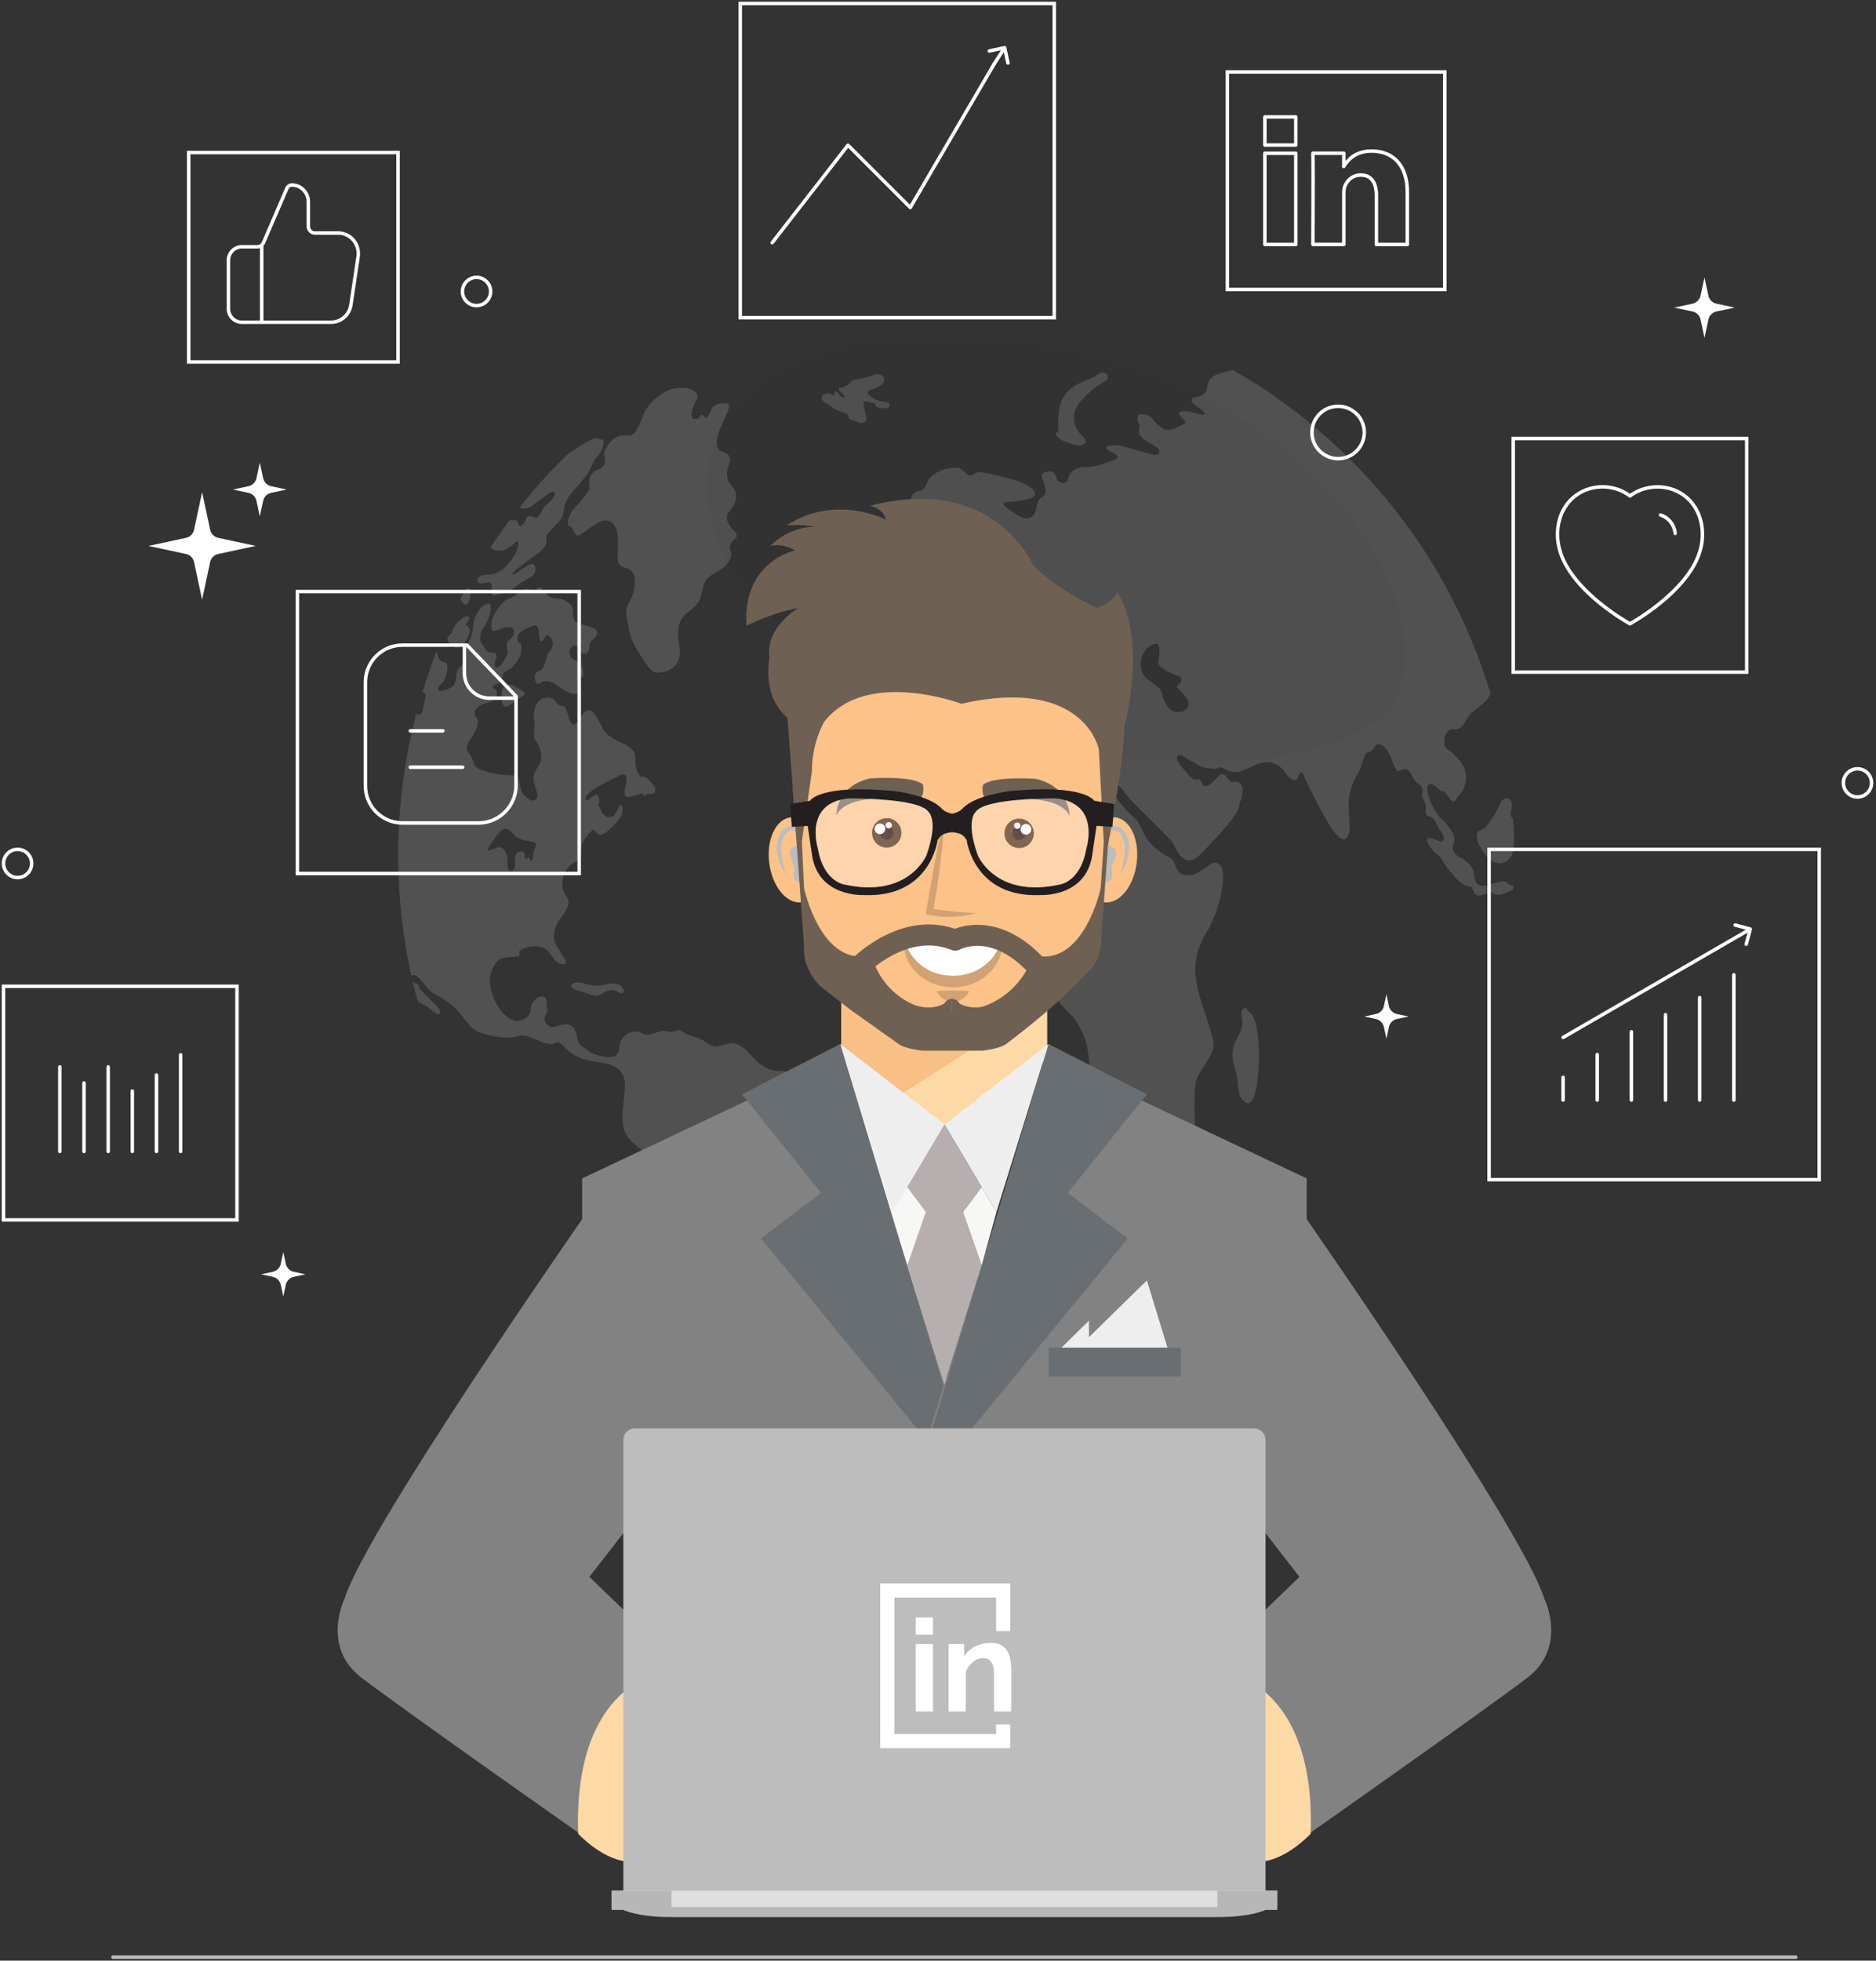 <svg width="538" height="562" viewBox="0 0 538 562" fill="none" xmlns="http://www.w3.org/2000/svg">
<rect x="0" y="0" width="538" height="562" fill="#333333" stroke="none"/>
<g opacity="0.3">
<g opacity="0.5">
<path d="M141.407 157.539C142.192 157.92 143.588 157.978 144.431 157.689C144.95 157.516 145.481 157.25 146.024 156.938C146.647 156.569 147.952 155.136 148.425 155.217C148.921 155.298 148.506 157.019 148.09 158.024C147.409 159.641 146.07 161.397 145.135 162.298C143.231 164.123 141.984 164.608 140.46 164.689C139.941 164.712 137.805 164.689 137.182 165.659C136.628 166.548 136.894 166.953 137.344 167.126C137.932 167.357 139.041 167.091 139.629 166.976C139.987 166.906 140.333 166.872 140.622 166.999C141.534 167.403 140.46 169.956 141.222 170.533C141.684 170.88 142.526 170.487 143.173 170.314C144.142 170.048 145.077 169.91 146.093 169.39C146.67 169.089 147.224 168.651 147.767 168.177C148.69 167.38 150.572 166.34 151.992 165.532C153.03 164.931 153.85 164.042 153.457 162.413C153.192 161.293 152.211 161.559 151.103 162.205C149.625 163.072 147.986 164.342 147.548 164.562C147.19 164.735 146.878 164.816 146.959 164.435C147.132 163.718 148.898 162.633 149.21 162.39C149.902 161.859 150.572 161.316 151.241 160.785C152.349 159.918 153.665 159.075 154.219 158.682C154.554 158.44 154.889 158.174 155.212 157.862C155.524 157.55 156.251 156.788 156.493 156.245C157.07 154.952 156.285 154.582 156.828 153.415C157.313 152.399 158.178 151.775 158.733 151.163C159.379 150.447 160.164 149.8 160.776 148.945C161.941 147.34 161.491 145.896 162.195 144.129C162.622 143.055 163.211 142.177 163.823 141.426C164.781 140.259 166.143 138.839 166.859 137.915C167.286 137.36 167.713 136.794 168.128 136.263C168.602 135.662 169.052 134.935 169.467 134.068C169.71 133.549 169.894 132.948 170.114 132.451C170.391 131.828 170.656 131.573 170.968 131.238C171.672 130.488 172.757 129.148 173.069 127.311C173.392 125.382 172.18 126.168 171.799 125.879C171.141 125.394 170.333 125.683 169.456 126.075C167.54 126.93 165.37 128.57 163.153 129.841C160.429 132.474 157.786 135.212 155.212 138.065C153.007 140.514 150.918 143.032 148.898 145.584C149.487 145.85 150.399 145.734 150.699 145.746C152.176 145.769 154.092 143.667 155.754 142.593C156.505 142.107 158.698 140.352 159.056 141.068C159.598 142.188 157.186 144.325 156.666 144.764C156.124 145.226 155.789 145.607 155.593 146.069C155.131 147.155 154.3 148.668 153.423 148.368C152.869 148.183 152.349 147.848 151.795 147.917C151.276 147.987 151.045 148.264 150.883 148.749C150.572 149.731 149.36 151.51 148.852 150.597C148.552 150.066 148.379 149.234 147.859 149.107C147.444 149.003 146.913 149.165 146.532 149.015C146.451 148.98 146.393 148.934 146.324 148.888C144.339 151.533 142.434 154.212 140.633 156.95C140.864 157.169 141.13 157.354 141.418 157.493L141.407 157.539Z" fill="white"/>
<path d="M308.963 116.398C309.794 114.954 311.595 113.129 312.726 112.171C313.407 111.582 314.122 111.039 314.861 110.507C315.311 110.184 315.761 109.872 316.223 109.572C316.569 109.341 317.1 109.237 317.377 108.983C317.781 108.602 318.116 107.389 316.766 106.881C316.569 106.8 316.385 106.765 316.223 106.754C315.681 106.707 315.346 106.961 315.034 107.216C314.203 107.885 313.118 108.405 311.999 108.81C307.497 110.427 304.184 113.06 303.722 117.611C303.538 119.413 303.307 121.503 303.503 122.462C303.618 123.04 303.722 123.64 303.145 123.883C302.776 124.033 302.637 124.218 302.914 124.691C303.618 125.881 305.131 126.505 306.296 126.863C307.07 127.094 307.866 127.487 308.616 127.614C309.702 127.799 310.879 127.544 311.341 126.863C311.698 126.332 310.821 125.488 310.267 124.853C310.048 124.611 309.828 124.391 309.609 124.16C309.251 123.779 308.524 122.589 308.236 121.573C308.062 120.961 307.982 120.36 307.982 119.806C307.982 118.523 308.386 117.403 308.963 116.41V116.398Z" fill="white"/>
<path d="M237.264 115.739C237.771 116.051 238.268 116.513 238.764 116.859C239.422 117.31 240.022 117.564 240.634 117.772C241.684 118.141 242.7 118.546 242.873 118.661C242.977 118.73 243.081 118.811 243.162 118.904C243.485 119.262 243.312 119.204 243.358 119.516C243.462 120.082 243.901 120.324 244.524 120.475C245.02 120.59 245.574 120.833 246.117 121.029C246.994 121.341 248.472 121.191 248.518 120.347C248.541 119.839 248.391 119.227 248.252 118.684C248.033 117.772 247.664 116.79 247.664 115.947C247.664 115.866 247.64 115.704 247.617 115.554C247.594 115.335 248.01 114.93 248.76 115.115C249.28 115.242 249.834 115.439 250.145 115.519C250.388 115.577 250.561 115.6 250.688 115.646C250.988 115.75 251.092 116.166 251.126 116.316C251.138 116.386 251.184 116.466 251.311 116.57C251.53 116.744 251.715 116.721 251.923 116.778C252.615 116.94 253.423 117.044 254.035 116.986C254.243 116.963 254.543 116.882 254.809 116.755C255.189 116.57 255.305 115.623 254.624 115.404C253.943 115.184 252.535 115.138 251.369 114.63C250.653 114.318 249.961 113.902 249.36 113.371C248.218 112.343 249.06 111.869 249.822 111.673C250.445 111.511 251.034 111.303 251.588 111.038C252.488 110.599 253.423 109.721 253.562 109.109C253.712 108.497 253.181 107.781 253.123 107.723C253.089 107.688 253.043 107.653 252.996 107.63C251.981 106.926 251.023 107.307 250.388 107.526C249.441 107.85 248.391 108.162 247.387 108.404C246.948 108.508 246.521 108.693 246.036 108.716C245.655 108.728 245.286 108.658 244.963 108.785C244.351 109.028 243.878 109.502 243.474 109.94C242.989 110.46 242.435 110.876 241.615 111.038C241.188 111.119 240.438 111.061 240.53 111.592C240.669 112.366 241.8 112.817 242.158 113.498C242.435 114.018 241.731 113.972 241.211 113.637C240.68 113.302 240.53 112.655 240.045 112.355C239.572 112.054 239.353 112.297 239.341 112.539C239.318 112.967 239.584 113.533 238.706 113.221C238.21 113.048 237.921 112.713 237.414 112.689C236.548 112.655 234.92 113.694 235.994 114.942C236.363 115.369 236.813 115.462 237.24 115.727L237.264 115.739Z" fill="white"/>
<path d="M256.088 186.346C255.003 185.33 253.029 185.157 252.798 183.216C252.718 182.581 253.341 181.842 252.948 181.206C252.729 180.86 252.314 180.883 252.002 180.779C251.61 180.652 250.213 179.913 250.178 179.358C250.155 178.977 247.062 179.497 247.616 180.467C248.447 181.911 246.057 183.078 247.477 183.771C247.535 183.805 247.593 183.828 247.65 183.863C247.754 183.909 247.696 184.856 248.066 185.919C248.435 186.993 250.097 187.016 250.444 187.94C250.79 188.853 252.094 187.732 252.81 188.448C253.526 189.153 253.976 190.955 253.214 191.521C252.452 192.087 253.283 193.796 252.81 194.385C252.51 194.755 252.187 195.125 252.695 195.644C252.995 195.956 253.872 194.986 254.126 195.864C254.334 196.603 253.272 197.111 253.791 197.781C254.218 198.336 255.061 197.931 255.523 197.758C257.473 197.054 260.001 195.771 260.878 193.6C261.213 192.768 261.813 190.77 260.694 190.331C260.267 190.158 259.805 190.262 259.355 190.019C258.881 189.754 258.385 189.142 258.027 188.691C257.381 187.871 256.827 187.062 256.077 186.358L256.088 186.346Z" fill="white"/>
<path d="M122.413 288.462C123.22 288.959 124.952 290.946 125.806 290.68C127.272 290.229 124.744 287.688 124.282 287.33C123.821 286.984 120 283.091 120.035 283.034C120.208 282.768 120.219 282.548 120.139 282.398C120.035 282.225 119.1 281.855 118.373 281.359C118.811 283.265 119.296 285.17 119.804 287.065C120.612 287.631 121.812 288.081 122.424 288.462H122.413Z" fill="white"/>
<path d="M360.871 307.233C361.136 303.525 361.136 299.529 360.536 295.613C360.421 294.862 360.282 294.089 360.097 293.349C359.797 292.125 359.185 290.82 358.828 290.543C358.631 290.392 358.424 290.265 358.193 290.011C358.054 289.861 357.916 289.665 357.766 289.48C357.593 289.261 357.419 289.041 357.223 288.914C356.888 288.683 355.965 289.364 356 290.485C356.023 291.189 356.173 291.963 356.242 292.495C356.6 295.325 354.707 297.184 353.899 299.517C352.768 302.775 354.061 305.581 354.718 308.55C355.146 310.479 354.88 313.32 355.988 314.833C359.613 319.8 360.651 310.213 360.859 307.245L360.871 307.233Z" fill="white"/>
<path d="M132.878 173.051C133.34 173.836 134.321 172.854 134.471 172.439C134.621 172.034 135.417 169.597 134.713 168.789C134.367 168.396 133.894 168.592 133.42 169.008C132.936 169.898 132.485 170.787 132.024 171.676C132.151 172.161 132.578 172.531 132.878 173.039V173.051Z" fill="white"/>
<path d="M245.79 197.434C246.725 198.808 248.11 197.445 248.941 196.937C249.865 196.359 250.603 194.777 250.592 193.518C250.592 192.582 250.13 191.508 249.484 190.838C248.837 190.168 247.291 189.106 246.61 189.903C246.333 190.226 246.552 190.654 246.344 190.977C246.032 191.427 245.19 191.335 244.763 191.566C243.551 192.224 244.936 193.345 245.34 194.072C245.64 194.604 245.709 195.135 245.675 195.724C245.651 196.256 245.432 196.902 245.79 197.422V197.434Z" fill="white"/>
<path d="M280.881 212.692C281.135 210.474 277.937 204.976 277.706 207.332C277.672 207.702 277.672 208.152 277.706 208.637C277.857 211.052 280.638 214.909 280.892 212.703L280.881 212.692Z" fill="white"/>
<path d="M433.373 232.188C433.858 230.594 433.535 228.665 431.977 228.827C430.395 228.989 430.13 230.744 429.334 232.234C428.41 233.978 427.117 235.757 425.963 237.189C425.19 238.137 423.412 237.802 423.527 239.65C423.643 241.428 424.439 242.884 425.317 244.097C426.09 245.159 426.586 246.095 427.591 246.696C429.426 247.781 431.827 247.874 433.27 245.564C433.5 245.182 433.662 244.79 433.754 244.362C433.928 243.658 433.985 242.318 434.239 241.44C434.193 239.257 434.078 237.074 433.939 234.891C433.374 234.198 432.969 233.516 433.373 232.188Z" fill="white"/>
<path d="M172.748 282.412C171.225 282.712 169.828 282.527 168.247 282.088C166.827 281.696 165.153 281.21 164.01 282.123C163.156 282.804 164.657 283.555 165.43 283.855C166.007 284.075 166.596 284.225 167.173 284.375C168.143 284.618 169.505 285.218 170.255 285.392C170.671 285.496 171.075 285.507 171.548 285.334C173.187 284.733 174.607 283.22 176.661 284.017C177.146 284.202 178.046 284.918 178.554 284.699C178.589 284.687 178.612 284.664 178.647 284.652C179.131 284.294 178.751 283.336 178.37 282.885C176.881 281.13 174.26 282.134 172.76 282.423L172.748 282.412Z" fill="white"/>
<path d="M289.009 216.541C289.089 215.79 288.651 214.912 287.404 214.704C286.804 214.612 286.885 215.236 287.046 215.952C287.254 216.876 288.847 218.054 289.009 216.541Z" fill="white"/>
<path d="M272.271 215.406C272.756 214.517 272.41 213.812 270.413 214.459C270.09 214.517 269.755 215.198 269.605 215.88C269.397 216.839 271.452 216.919 272.271 215.406Z" fill="white"/>
<path d="M229.71 166.49C230.195 164.053 226.732 161.442 225.67 161.904C225.036 162.181 224.562 162.967 224.078 163.348C223.466 163.729 222.646 163.891 221.977 164.157C220.811 164.607 220.095 166.617 218.918 165.704C217.752 164.803 217.902 168.65 219.703 170.429C223.824 174.517 228.983 170.151 229.71 166.49Z" fill="white"/>
<path d="M143.96 198.161C143.626 200.402 143.914 202.319 144.942 202.504C145.969 202.689 147.977 200.667 149.512 199.778C151.717 198.496 149.501 197.895 147.492 196.706C146.165 195.92 144.284 195.92 143.949 198.161H143.96Z" fill="white"/>
<path d="M209.141 146.702C210.169 145.419 211.9 142.925 210.746 140.614C210.053 139.228 209.084 138.917 208.68 137.276C208.518 136.618 208.472 135.994 208.506 135.405C208.564 134.412 209.095 133.141 209.303 132.298C209.441 131.767 209.43 131.201 209.037 130.612C208.356 129.607 207.283 129.792 206.567 129.26C202.874 126.523 210.249 117.283 208.922 115.885C208.703 115.654 208.333 115.585 207.976 115.573C207.491 115.561 206.544 115.631 205.898 115.816C205.494 115.931 205.124 116.093 204.813 116.312C204.351 116.636 204.063 117.225 203.797 117.848C203.335 118.876 202.724 120.043 202.389 119.824C202.262 119.743 202.123 119.489 201.812 119.2C200.911 118.368 201.05 119.165 200.392 119.789C200.069 120.101 198.787 120.574 198.395 119.431C197.979 118.207 198.903 116.717 199.099 115.989C199.272 115.33 199.538 114.88 199.872 114.557C200.427 114.025 199.93 112.454 198.684 111.819C197.287 111.103 195.936 111.161 195.001 111.195C192.52 111.276 190.43 112.247 188.411 113.875C187.441 114.661 186.494 115.608 185.559 116.913C184.371 118.565 183.655 121.81 182.304 123.681C181.416 124.929 180.55 124.848 179.661 124.837C177.976 124.813 175.794 124.79 173.786 128.51C172.539 130.808 173.74 130.646 173.463 132.541C173.174 134.447 171.108 134.608 170.461 135.128C170.231 135.313 169.884 135.636 169.573 136.052C169.076 136.71 168.811 138.639 169.065 139.402C169.18 139.76 169.169 140.106 168.372 141.296C167.229 143.005 166.202 144.08 164.944 145.419C164.067 146.355 163.305 147.406 162.924 149.289C162.612 150.814 163.086 150.64 163.594 150.964C163.847 151.125 164.055 151.345 164.217 151.622C164.517 152.096 164.932 153.482 165.625 153.505C166.318 153.528 168.084 152.13 169.434 151.172C171.708 149.543 173.936 148.238 175.679 150.017C176.233 150.583 176.637 151.31 176.914 152.234C177.387 153.84 177.249 157.051 177.145 158.83C177.075 159.996 177.11 161.082 177.549 161.671C178.53 163.011 180.319 162.503 181.381 164.039C182.212 165.24 182.212 167.25 181.831 169.156C181.404 171.269 180.458 172.251 179.8 174.111C179.176 175.901 179.973 177.611 180.157 179.297C180.4 181.492 181.162 183.294 182.074 185.061C183.066 186.99 184.301 188.838 185.559 190.605C186.102 191.367 186.656 192.003 187.268 192.418C188.33 193.146 190.627 192.753 192.116 191.945C193.062 191.425 193.928 190.64 194.436 189.554C195.613 187.059 194.413 184.01 194.436 181.307C194.459 178.777 195.348 177.183 196.698 175.959C197.979 174.792 199.826 173.73 200.669 171.847C201.361 170.299 201.454 168.151 202.239 166.684C203.289 164.72 205.598 164.166 207.041 163.011C208.033 162.214 209.972 160.447 209.718 158.714C209.58 157.779 209.13 157.397 209.314 156.416C209.43 155.815 209.926 155.26 210.249 154.914C210.4 154.752 210.734 154.567 211.011 154.336C211.427 154.001 211.288 152.812 210.792 152.338C210.446 152.015 210.076 151.726 209.892 151.507C208.46 149.786 207.895 148.238 209.107 146.713L209.141 146.702Z" fill="white"/>
<path d="M133.734 178.675C134.265 177.959 134.912 177.092 134.508 176.827C134.392 176.723 134.173 176.792 134.046 176.7C133.827 176.549 132.857 176.873 131.345 178.259C129.833 179.657 129.81 181.447 128.702 182.325C127.594 183.203 129.163 185.27 130.41 185.593C132.28 186.09 133.85 183.734 134.542 181.713C135.431 179.148 132.996 179.691 133.746 178.663L133.734 178.675Z" fill="white"/>
<path d="M432.497 253.269C432.047 252.737 431.447 252.599 430.823 252.622C429.842 252.668 428.111 253.315 426.91 253.638C426.172 253.835 425.433 253.962 424.729 253.835C424.36 253.765 423.956 253.604 423.632 253.315C422.894 252.645 422.859 251.467 422.686 250.323C422.467 248.856 421.832 248.163 420.977 247.413C420.608 247.089 420.227 246.731 419.858 246.431C419.258 245.946 418.542 245.842 417.942 245.322C417.411 244.86 416.764 244.202 416.614 243.289C416.51 242.688 416.695 242.273 416.891 241.857C417.215 241.164 417.122 239.604 416.637 238.784C416.314 238.253 415.945 237.756 415.702 237.375C415.241 236.659 414.664 236.035 414.133 235.412C413.867 235.1 413.521 234.95 413.255 234.638C411.628 232.767 409.7 229.509 409.342 226.691C409.227 225.813 409.308 224.878 410.046 224.739C410.266 224.693 410.508 224.739 410.739 224.831C411.12 224.97 411.87 225.524 412.413 226.021C412.874 226.425 413.336 226.818 413.452 226.783C414.894 226.287 416.337 231.669 417.734 228.955C418.173 228.112 418.911 227.5 419.385 226.656C419.581 226.31 419.754 225.952 419.904 225.582C420.158 224.958 420.527 223.48 420.423 222.313C420.366 221.62 420.193 220.939 419.939 220.281C419.362 218.86 418.415 217.693 417.445 216.711C416.891 216.157 416.28 215.51 415.656 215.117C414.998 214.702 414.594 214.528 414.317 213.593C413.74 211.583 414.871 208.846 416.776 209.019C418.023 209.134 419.004 208.834 419.789 207.61C420.654 206.258 421.289 204.814 422.513 203.856C424.071 202.62 426.206 201.234 427.188 199.374C427.28 199.212 427.361 199.039 427.453 198.866C425.548 192.513 423.251 186.264 420.55 180.154C420.262 179.507 419.777 178.433 419.35 177.521C410.52 158.497 397.788 140.917 381.201 126.017C372.532 118.232 363.252 111.567 353.521 106.012C353.221 106.127 352.91 106.231 352.575 106.323C351.109 106.751 349.47 107.028 348.154 107.733C347.081 108.31 346.503 109.442 346.25 110.713C346.088 111.498 345.938 112.191 345.407 112.734C344.807 113.358 344.126 113.566 343.145 113.797C342.51 113.947 341.275 114.189 341.782 115.16C342.256 116.072 344.183 117.054 344.98 117.851C346.757 119.63 343.445 118.636 342.59 118.382C341.609 118.082 340.582 117.828 339.739 117.897C339.208 117.943 337.973 117.874 338.089 118.509C338.181 119.041 339.012 119.791 339.439 120.242C340.074 120.912 340.201 121.154 339.682 121.466C339.139 121.79 338.504 122.044 337.95 122.356C337.2 122.783 336.034 123.303 334.926 123.245C333.472 123.176 332.144 121.974 331.117 120.738C330.517 120.011 330.24 119.56 329.328 119.156C328.612 118.844 327.862 118.659 327.273 118.752C325.923 118.96 326.061 120.276 326.65 121.524C327.239 122.76 326.142 123.453 326.823 124.596C327.516 125.751 328.855 126.479 329.997 127.161C330.955 127.738 332.594 128.489 332.467 129.482C332.294 130.914 330.263 130.348 328.831 129.875C326.904 129.228 324.988 128.847 323.049 128.189C321.306 127.599 319.563 127.565 318.085 127.784C317.231 127.911 316.827 128.477 318.062 129.263C318.639 129.632 320.428 130.106 320.474 130.984C320.521 131.85 318.593 132.116 318.004 132.324C316.388 132.924 314.784 133.594 312.914 133.802C311.54 133.952 309.971 133.744 308.816 134.299C308.343 134.53 307.777 134.865 307.304 135.281C306.565 135.939 306.311 137.106 306.242 137.498C306.208 137.695 306.127 137.879 305.896 138.053C305.723 138.191 305.515 138.318 305.284 138.411C304.915 138.572 303.38 138.353 303.01 137.163C302.779 136.389 302.572 135.546 301.764 135.257C300.933 134.969 299.524 135.269 299.074 135.696C298.809 135.95 298.728 136.274 298.774 136.632C298.843 137.267 299.64 138.85 299.801 140.051C299.894 140.779 299.824 141.448 299.478 141.945C299.178 142.384 298.682 142.604 298.301 142.962C297.724 143.493 297.55 144.024 297.377 144.891C297.077 146.346 296.893 147.64 295.646 148.275C294.422 148.899 293.28 148.633 291.629 147.547C290.567 146.854 289.182 145.976 288.201 145.11C286.596 143.689 289.286 143.897 289.978 143.874C291.029 143.828 291.975 143.528 292.98 143.412C293.822 143.32 294.665 143.146 295.415 142.858C296.038 142.627 297.123 142.188 296.754 141.16C295.958 138.896 290.74 137.556 289.205 137.117C288.466 136.898 287.739 136.713 287.012 136.528C285.8 136.239 283.757 135.8 282.441 135.546C281.587 135.384 280.744 135.281 280.167 135.408C279.059 135.65 278.609 137.325 276.797 135.477C275.735 134.391 275.169 134.045 273.922 134.056C271.591 134.079 269.213 134.934 267.689 136.078C267.216 136.436 266.777 136.898 266.408 137.417C265.808 138.261 265.335 139.727 264.827 140.213C264.527 140.501 264.146 140.686 263.649 140.767C260.948 141.206 260.671 143.805 261.283 147.062C261.445 147.928 261.745 148.899 261.837 149.765C261.883 150.273 261.837 150.758 261.756 151.232C261.618 151.994 261.26 153.773 261.006 155.24C260.856 156.118 260.683 157.019 260.533 157.966C260.106 160.576 259.529 163.279 258.917 166.097C258.49 168.107 258.27 170.29 259.194 172.254C259.921 173.801 261.329 174.656 262.737 175.211C264.48 175.892 265.785 175.187 266.985 174.333C268.751 173.062 269.894 173.813 271.498 175.95C272.203 176.874 272.941 178.029 273.98 178.422C274.996 178.803 276.358 178.618 277.108 178.087C278.066 177.405 278.112 176.146 277.593 174.806C277.062 173.42 276.981 172.496 277.466 171.399C277.928 170.336 277.524 169.227 276.82 168.199C275.688 166.536 273.715 164.584 273.103 163.441C272.757 162.782 272.503 162.112 272.445 161.35C272.399 160.715 272.41 160.091 272.48 159.525C272.595 158.589 273.415 156.707 273.911 155.02C274.199 154.039 274.384 152.987 274.338 151.671C274.315 151.093 274.326 150.55 274.453 150.111C274.673 149.349 275.769 148.875 276.566 148.922C277.062 148.945 277.605 149.13 278.066 149.672C278.897 150.631 278.805 152.306 278.678 153.138C278.493 154.373 277.593 154.905 277.304 156.06C277.027 157.169 277.582 158.924 278.066 160.357C278.516 161.696 278.978 163.51 280.063 164.434C281.425 165.589 283.168 164.711 284.357 164.272C284.888 164.076 285.5 163.845 286.123 163.672C287.127 163.394 288.397 163.325 288.882 163.464C289.367 163.602 290.129 164.665 289.771 165.035C289.574 165.242 289.228 165.358 288.963 165.485C287.797 165.993 286.493 166.213 285.315 166.663C284.565 166.952 283.318 167.241 283.549 168.477C283.722 169.424 284.807 169.932 285.465 170.359C286.077 170.764 286.862 171.26 286.931 172.127C286.977 172.635 286.643 172.924 286.239 172.97C285.65 173.039 284.83 172.669 284.242 172.323C283.838 172.08 283.237 171.549 282.903 171.884C282.36 172.404 283.399 174.587 283.641 175.303C284.069 176.539 284.473 177.948 284.138 179.068C283.422 181.482 280.767 182.164 278.678 182.684C277.443 182.984 275.989 182.972 274.696 183.042C273.865 183.088 272.918 183.238 272.087 182.926C270.056 182.187 270.056 178.78 269.144 177.012C268.07 174.945 266.674 177.012 266.708 178.41C266.777 180.616 269.121 182.545 269.005 184.67C268.924 186.149 267.332 186.657 266.408 187.362C265.138 188.343 264.85 190.099 265.138 191.878C265.3 192.86 264.781 193.564 264.434 194.338C263.961 195.389 263.349 196.302 262.83 197.284C262.437 198.023 261.929 198.612 261.11 198.866C260.602 199.016 259.771 198.843 259.494 199.305C259.148 199.894 259.679 200.495 259.009 201.003C258.282 201.557 257.162 201.488 256.343 201.857C255.8 202.1 255.073 202.747 255.835 203.313C256.504 203.81 257.751 203.833 258.513 204.052C260.094 204.503 261.006 205.923 261.652 207.552C262.541 209.793 262.518 211.791 260.417 212.623C258.34 213.454 256.158 213.604 254.311 215.198C252.707 216.584 253.815 220.153 254.415 222.14C254.715 223.145 254.992 223.584 255.708 224.265C256.216 224.751 256.585 225.478 257.185 225.802C257.959 226.217 258.905 226.056 259.644 225.802C260.567 225.478 261.156 225.536 262.114 225.975C262.357 226.079 262.53 226.171 262.703 226.206C263.038 226.275 263.222 225.34 263.788 225.028C264.111 224.855 264.538 224.797 264.919 224.727C265.277 224.658 265.692 224.647 266.027 224.462C266.362 224.277 266.408 223.861 266.639 223.688C267.551 222.995 267.712 221.771 267.712 220.569C267.712 219.98 267.655 219.391 267.689 218.802C267.724 218.097 267.989 217.52 268.093 216.827C268.163 216.342 268.082 215.845 268.209 215.383C268.486 214.448 269.225 214.378 269.871 213.928C270.714 213.339 270.991 212.553 270.875 211.364C270.783 210.486 270.46 209.539 271.152 208.973C271.706 208.511 272.595 208.776 273.253 208.603C274.407 208.303 275.088 207.217 275.885 206.408C277.489 204.768 279.221 204.93 281.021 206.616C281.829 207.367 282.66 208.153 283.584 208.718C284.288 209.157 285.073 209.308 285.777 209.758C286.666 210.324 287.67 210.659 288.524 211.202C289.54 211.849 289.805 213.35 289.875 214.494C289.909 214.956 289.771 215.73 290.186 216.03C290.659 216.353 290.971 215.787 291.144 215.441C291.698 214.297 291.214 213.235 290.833 211.964C290.659 211.387 290.359 210.705 290.786 210.393C290.971 210.266 291.248 210.324 291.502 210.324C291.918 210.324 291.502 209.088 290.509 208.718C289.851 208.464 289.205 208.36 288.778 208.453C288.374 208.545 286.908 207.413 286.493 207.171C285.442 206.57 284.38 205.935 283.399 205.161C282.706 204.618 281.783 203.867 281.506 202.909C281.079 201.488 282.533 201.176 283.48 201.58C284.253 201.904 284.553 202.701 285.142 203.313C286.423 204.653 288.155 204.491 289.632 204.965C290.659 205.3 290.879 206.073 291.56 206.997C292.079 207.702 292.76 208.268 293.153 209.077C293.43 209.654 293.418 209.746 293.938 210.093C294.422 210.416 294.93 210.647 295.438 210.878C295.888 211.075 296.454 211.179 296.869 211.502C297.331 211.86 297.181 211.86 297.25 212.357C297.4 213.443 297.677 214.505 298.786 214.782C300.044 215.094 299.536 213.131 299.686 212.264C299.79 211.652 299.905 211.133 299.467 210.52C299.12 210.024 298.451 209.839 298.07 209.377C297.089 208.187 298.393 207.945 298.878 207.321C299.49 206.535 300.032 205.311 301.337 205.796C302.087 206.073 302.098 206.582 302.248 207.286C302.433 208.141 302.941 208.638 303.403 209.377C303.818 210.058 304.049 210.902 304.603 211.41C306.023 212.703 308.101 213.131 309.613 212.703C310.305 212.507 310.767 211.768 311.506 211.733C311.817 211.722 312.094 211.918 312.395 211.964C312.925 212.033 313.491 211.86 313.964 211.687C314.634 211.444 315.211 211.029 315.892 210.821C317 210.486 317.427 210.705 317.52 212.08C317.681 214.205 317.773 216.122 318.201 218.271C318.351 219.033 319.101 220.823 318.801 221.493C318.431 222.313 317 221.459 316.377 221.343C314.588 221.02 312.648 221.412 311.044 222.002C310.167 222.325 309.29 222.648 308.366 222.868C307.65 223.03 306.473 223.399 305.711 223.099C304.107 222.464 299.894 220.512 299.155 223.122C298.659 224.878 299.974 227.523 297.574 227.754C296.419 227.869 295.3 227.373 294.168 227.118C292.46 226.737 290.763 226.622 289.067 226.599C287.958 226.587 286.7 226.437 285.627 225.675C284.149 224.624 285.754 223.688 285.558 222.279C285.384 221.089 284.53 219.703 283.445 219.31C282.499 218.964 281.414 219.345 280.525 219.645C280.04 219.807 279.567 219.807 279.082 219.946C278.528 220.107 278.112 220.523 277.628 220.823C276.589 221.436 275.423 221.805 274.303 222.175C273.692 222.371 273.091 222.556 272.514 222.764C272.168 222.891 271.21 223.053 271.002 223.388C269.894 225.201 268.428 227.234 266.304 227.707C264.954 228.008 263.73 227.915 262.587 228.851C261.491 229.752 260.66 231.046 259.909 232.305C259.286 233.356 258.721 234.453 258.167 235.562C257.52 236.855 257.97 238.184 258.42 239.616C258.732 240.609 258.663 241.198 258.386 242.169C257.97 243.636 257.255 244.814 256.25 245.876C255.212 246.974 254.057 248.152 253.746 249.78C253.434 251.328 253.145 252.784 253.145 254.331C253.145 257.323 253.988 260.696 256.17 263.064C256.747 263.687 256.458 266.228 256.539 267.06C256.666 268.573 257.047 270.04 258.028 271.299C258.732 272.188 259.436 272.777 260.371 273.274C262.172 274.233 263.58 275.954 265.254 277.271C266.858 278.541 268.532 279.708 270.298 280.597C272.618 281.752 275.111 282.237 277.397 281.741C278.505 281.498 279.682 281.082 280.525 280.285C281.01 279.823 281.564 279.558 282.129 279.338C283.087 278.969 284.669 278.206 285.477 277.363C285.973 276.843 286.446 276.289 286.897 275.792C287.901 274.683 288.997 273.944 290.556 274.106C291.167 274.164 291.768 274.395 292.368 274.66C293.349 275.099 294.93 275.804 295.911 275.942C296.477 276.012 297.031 275.989 297.654 275.85C298.589 275.63 299.651 275.781 300.552 276.266C302.987 277.571 302.699 280.389 302.272 282.884C301.879 285.206 303.31 287.031 304.719 288.428C305.388 289.098 305.954 289.826 306.612 290.438C307.293 291.062 308.147 291.732 308.643 292.714C309.093 293.591 309.567 294.365 310.017 295.185C310.779 296.548 311.587 298.997 311.864 300.522C312.025 301.434 312.152 302.37 312.233 303.294C312.279 303.756 312.314 304.206 312.348 304.668C312.406 305.431 312.418 306.586 312.337 307.221C312.291 307.591 312.233 307.972 312.233 308.388C312.233 309.323 312.395 310.27 312.579 311.206C312.891 312.754 313.399 315.468 313.733 317.004C313.941 317.951 314.207 318.864 314.588 319.684C316.354 323.496 318.755 326.799 321.052 330.091C322.148 331.673 323.187 333.36 324.249 334.931C324.791 335.728 325.265 336.629 325.865 337.391C326.581 338.28 326.754 339.158 327.262 340.186C328.22 342.115 329.247 343.178 331.001 343.166C332.467 343.166 333.806 342.242 334.995 341.422C337.523 339.666 339.728 337.171 341.182 333.937C342.083 331.916 342.452 329.791 342.752 327.423C342.891 326.349 343.029 325.425 342.937 324.27C342.844 323.149 342.648 322.017 342.637 320.885C342.614 319.153 342.487 317.293 342.567 315.56C342.694 312.858 342.452 310.628 343.652 308.249C344.23 307.117 344.876 306.228 345.557 305.153C346.607 303.513 348.604 300.741 347.946 298.189C344.83 286.084 338.689 277.744 346.896 265.789C348.858 261.77 351.063 255.382 350.705 250.15C350.543 247.667 348.558 246.627 347.254 247.655C346.469 248.267 345.672 248.868 344.83 249.388C344.056 249.861 343.225 250.208 342.429 250.635C341.598 251.074 340.744 250.843 339.809 250.751C338.897 250.67 338.343 250.323 337.742 249.457C337.165 248.637 337.027 247.69 336.53 246.847C336.023 245.992 335.238 245.715 334.487 245.299C332.814 244.352 331.336 243.231 329.963 241.718C328.578 240.182 327.85 238.426 326.927 236.567C326.257 235.204 325.392 234.476 324.364 233.54C323.383 232.651 322.494 231.692 321.594 230.572C320.74 229.521 317.67 225.917 319.078 224.566C320.174 223.503 322.264 226.98 323.002 227.846C324.48 229.556 325.969 231.069 327.481 232.559C328.254 233.321 329.039 234.083 329.824 234.846C331.117 236.105 332.675 237.676 333.299 238.322C333.679 238.715 334.049 239.108 334.418 239.512C335.018 240.159 336.127 241.037 336.507 241.88C338.158 245.507 339.901 247.228 341.956 246.477C343.837 245.796 346.053 242.966 347.519 241.476C350.232 238.715 352.725 235.781 354.618 232.94C355.114 232.189 355.368 230.757 355.645 229.867C356.003 228.735 356.396 227.476 356.315 226.229C356.246 225.132 355.726 224.358 354.757 224.081C354.122 223.896 353.556 224.312 352.991 224.034C352.309 223.711 351.917 222.729 351.317 222.256C350.163 221.32 349.505 222.417 348.766 223.203C348.062 223.954 346.469 225.721 345.349 225.236C344.564 224.889 344.726 224.161 344.23 223.596C343.791 223.099 343.422 223.457 342.914 223.445C341.621 223.411 340.64 221.817 339.751 220.846C339.07 220.107 337.558 218.456 337.569 217.312C337.592 215.395 340.109 217.22 340.813 217.682C341.702 218.259 342.66 218.525 343.479 219.195C344.172 219.761 344.945 219.957 345.742 220.05C346.503 220.142 347.473 220.431 348.212 220.384C348.824 220.35 349.343 219.946 350.001 219.992C350.393 220.015 350.74 220.153 351.074 220.373C351.628 220.743 353.648 221.69 355.53 221.135C357.169 220.662 358.75 219.772 360.262 219.195C361.359 218.779 362.813 218.248 364.002 218.479C365.445 218.756 367.096 219.541 368.112 220.812C368.931 221.851 369.831 223.376 371.17 223.619C372.556 223.873 372.475 220.893 373.352 221.355C373.825 221.597 374.102 222.718 374.287 223.203C374.518 223.827 374.818 224.404 375.118 225.005C375.811 226.356 376.492 227.731 377.196 229.105C378.627 231.889 380.093 234.788 381.882 237.387C382.736 238.623 384.006 240.505 385.38 240.598C385.98 240.644 386.638 239.628 386.857 238.981C387.088 238.311 387.042 237.618 387.065 236.902C387.088 235.989 387.019 235.088 386.926 234.199C386.776 232.709 386.649 230.456 386.799 229.186C386.892 228.424 387.03 227.684 387.215 226.968C387.561 225.651 388 224.242 388.623 223.122C389.143 222.198 389.72 221.528 390.066 220.454C390.204 220.038 390.32 219.611 390.447 219.195C390.655 218.502 391.012 217.416 391.289 216.804C391.463 216.411 391.67 216.053 391.947 215.834C392.282 215.568 392.767 215.51 393.148 215.337C393.944 214.956 394.002 214.205 394.591 213.604C395.099 213.085 396.022 213.408 396.588 213.778C398.215 214.84 398.873 217.127 399.6 218.987C399.97 219.911 400.385 221.112 401.32 220.95C402.209 220.812 402.636 220.073 403.559 220.627C404.529 221.205 405.014 222.729 405.741 223.699C406.422 224.6 407.438 224.82 407.888 225.975C408.188 226.714 407.911 226.934 407.773 227.604C407.622 228.32 407.911 228.655 408.269 229.221C408.684 229.891 408.869 230.457 408.915 231.288C408.938 231.947 408.719 232.709 408.973 233.356C409.169 233.864 409.492 233.968 409.839 234.002C410.393 234.072 411.201 234.684 411.559 235.354C411.789 235.793 412.009 236.266 412.17 236.59C412.436 237.11 412.655 237.641 412.99 238.022C413.117 238.161 413.232 238.265 413.348 238.38C413.544 238.576 413.948 239.293 414.063 239.997C414.133 240.448 414.11 240.887 413.833 241.118C413.59 241.326 413.186 241.245 412.771 241.094C412.182 240.875 411.27 240.517 410.739 240.367C410.404 240.274 410.07 240.217 409.769 240.274C408.142 240.598 410.935 243.901 411.489 244.398C411.951 244.802 412.447 245.091 412.909 245.507C413.44 245.98 413.579 246.431 413.925 247.101C414.56 248.337 415.622 249.445 416.407 250.416C417.249 251.444 418.138 252.391 419.096 253.084C419.581 253.442 420.089 253.731 420.597 253.95C420.747 254.019 422.143 254.308 422.155 254.366C423.171 259.021 426.229 255.117 428.215 256.075C429.808 256.999 431.239 256.11 432.728 255.544C433.144 255.382 433.536 255.198 433.871 254.99C433.894 254.562 433.905 254.147 433.928 253.719C433.351 253.719 432.763 253.719 432.405 253.292L432.497 253.269ZM318.466 200.425C317.127 200.726 315.603 200.552 314.08 200.471C312.002 200.356 309.197 201.904 307.443 202.828C306.508 203.324 305.538 203.671 304.672 203.671C302.618 203.671 302.549 199.028 302.768 196.741C302.895 195.389 303.068 194.119 303.553 193.275C304.603 191.485 308.078 192.49 307.731 193.137C307.396 193.795 308.239 194.142 308.505 194.662C308.77 195.181 309.463 195.539 309.855 194.893C310.248 194.246 308.932 191.982 310.375 190.596C310.548 190.434 310.744 190.272 310.94 190.111C312.51 188.898 313.687 189.637 314.057 191.982C314.149 192.571 314.299 193.125 314.565 193.599C315.777 195.747 318.154 195.378 318.247 195.632C318.339 195.886 319.297 195.955 320.221 196.602C321.144 197.249 320.428 199.975 318.454 200.414L318.466 200.425ZM340.824 201.638C340.94 203.463 339.035 204.399 336.842 203.994C334.764 203.613 333.622 200.448 333.068 198.392C332.514 196.336 328.739 195.308 327.735 193.102C325.946 189.175 328.508 185.075 331.094 184.578C333.091 184.197 332.571 187.431 332.167 189.602C332.029 190.353 332.514 190.873 333.402 191.554C335.261 192.987 337.2 193.333 338.273 193.934C339.347 194.534 338.608 195.84 337.662 196.463C336.715 197.076 340.686 199.34 340.836 201.65L340.824 201.638Z" fill="white"/>
<path d="M242.571 349.045C242.86 347.52 244.603 345.614 245.976 344.551C247.05 343.708 247.846 343.454 248.273 341.733C248.746 339.804 248.123 336.94 247.523 335.738C246.923 334.537 247.13 333.116 246.703 332.239C246.276 331.372 244.637 328.912 244.164 326.394C243.437 322.536 246.161 319.267 245.503 315.202C245.099 312.66 241.902 310.986 239.905 310.639C237.908 310.293 235.01 307.682 232.991 308.26C232.771 308.318 232.552 308.387 232.333 308.456C230.313 309.034 226.607 307.197 224.368 306.978C223.86 306.931 223.352 306.92 222.856 306.931C220.674 306.989 217.65 305.176 215.976 303.154C214.407 301.272 212.652 299.574 210.759 299.112C208.208 298.488 205.726 301.122 203.187 299.25C201.929 298.326 201.052 297.807 199.632 297.379C198.374 296.998 197.081 296.675 195.927 295.808C194.276 294.572 193.549 296.039 191.967 295.785C191.056 295.635 190.64 295.289 189.682 295.543C188.447 295.878 187.246 296.351 185.988 296.559C184.961 296.721 184.465 296.305 183.484 295.901C181.256 294.988 178.612 296.825 177.885 298.719C177.527 299.655 177.643 300.902 177.273 301.768C176.523 303.501 173.649 303.039 171.906 302.623C170.671 302.334 169.297 301.757 168.155 300.821C166.839 299.735 166.019 299.585 165.592 297.841C165.292 296.582 165.107 294.907 163.919 294.064C162.914 293.348 161.621 293.614 160.71 293.81C159.902 293.972 158.955 294.596 158.066 294.365C157.224 294.145 156.104 292.967 156.116 292.008C156.116 291.304 156.716 290.726 156.9 290.102C157.004 289.756 157.097 289.409 157.039 289.017C157.016 288.832 156.612 288.127 156.635 288.058C156.993 286.499 156.462 285.794 155.608 285.667C154.084 285.459 152.133 287.342 152.272 289.167C152.41 290.992 149.929 292.898 147.932 292.586C144.007 291.985 140.556 285.863 140.464 281.116C140.417 278.945 141.86 275.549 143.615 274.821C145.035 274.232 146.766 274.417 148.486 274.093C149.213 274.024 149.051 273.539 148.913 273.054C148.682 272.257 150.263 271.876 151.383 271.506C152.514 271.136 155.192 270.905 156.866 272.372C157.57 272.996 158.182 273.885 158.851 274.821C160.156 276.646 163.191 277.085 162.072 275.041C161.368 273.758 160.213 272.211 159.394 270.755C158.251 268.734 159.128 265.419 160.225 263.906C160.883 262.982 161.621 262.139 162.164 261.134C162.568 260.383 163.18 259.205 162.984 258.177C162.753 256.976 161.668 256.098 161.414 254.781C161.229 253.799 161.183 253.025 161.379 252.032C161.679 250.53 162.487 249.006 163.434 248.07C164.38 247.123 166.4 246.8 166.608 245.067C166.827 243.3 166.562 242.376 167.497 240.782C168.051 239.846 168.824 238.98 169.644 238.206C170.96 236.97 170.867 239.939 172.679 239.211C173.857 238.737 175.773 236.982 177.285 235.191C178.705 233.517 178.913 231.253 178.197 230.733C177.481 230.213 176.823 234.175 174.919 234.256C174.723 234.256 174.515 234.256 174.319 234.21C172.449 233.84 172.01 230.941 171.71 231.079C171.41 231.218 171.306 230.733 171.687 230.421C172.068 230.109 171.86 226.921 170.221 228.123C169.944 228.319 169.667 228.573 169.367 228.839C167.82 230.236 167.243 228.85 168.778 227.441C171.202 225.189 174.457 224.011 177.412 222.382C179.19 221.4 180.113 222.232 179.547 224.611C178.993 226.91 178.751 228.527 180.205 228.446C182.145 228.33 184.165 226.898 184.384 227.614C184.522 228.088 184.672 228.515 185.18 227.891C185.942 226.933 187.362 228.273 187.87 226.852C188.089 226.032 187.685 225.408 187.189 224.854C186.427 223.999 185.342 222.37 184.222 222.613C183.103 222.855 182.145 220.083 182.179 217.612C182.179 217.346 182.179 217.092 182.179 216.849C182.11 214.377 178.832 213.245 177.123 212.368C172.102 209.78 173.603 209.168 170.429 204.56C169.251 202.85 167.658 203.601 166.539 205.634C165.938 206.719 165.269 207.563 164.623 207.632C162.937 207.84 162.845 202.619 161.633 202.4C160.975 202.273 160.156 202.376 159.613 201.464C158.701 199.824 156.843 199.651 155.215 200.413C153.703 201.129 152.676 204.479 153.161 206.223C153.645 207.955 152.664 211.062 153.518 212.148C154.373 213.234 155.873 216.191 154.984 218.374C154.453 219.679 153.542 220.823 153.138 222.116C152.422 224.403 154.569 227.152 154.073 228.469C153.795 229.197 153.207 229.67 152.48 229.451C151.568 229.174 150.033 228.076 149.594 226.852C148.636 224.161 149.352 222.243 146.87 222.232C143.696 222.22 140.187 221.631 137.335 220.372C135.939 219.748 135.835 218.489 135.189 216.988C134.554 215.498 133.076 215.371 134.415 212.726C135.246 211.074 136.747 209.653 137.024 207.412C137.289 205.322 135.454 205.541 136.297 203.635C137.151 201.707 139.99 201.672 141.156 200.783C141.676 200.39 142.276 199.928 142.449 198.969C142.738 197.398 141.618 197.618 141.237 196.971C141.11 196.763 141.502 196.52 141.906 196.336C142.345 196.128 143.061 195.908 143.453 195.458C143.696 195.181 143.915 194.811 144.03 194.407C144.169 193.968 144.065 193.667 144.273 193.229C144.469 192.813 144.861 192.547 145.115 192.385C145.9 191.912 146.35 191.912 147.112 190.999C147.932 190.017 148.901 189.128 149.294 187.453C149.467 186.714 149.605 185.085 149.363 184.623C149.121 184.161 148.509 184.381 148.417 183.584C148.082 180.997 150.771 180.292 151.625 179.888C152.918 179.264 154.43 178.479 154.511 181.124C154.546 182.29 154.811 185.051 155.942 183.214C156.589 182.175 156.808 181.69 157.478 182.325C157.951 182.787 158.597 183.203 158.551 184.427C158.505 185.709 158.02 186.206 157.547 186.726C156.727 187.638 156.393 191.531 154.892 192.201C154.65 192.304 154.396 192.408 154.165 192.524C152.664 193.24 153.461 196.936 154.857 195.839C156.254 194.742 158.239 195.308 159.567 196.347C161.437 197.802 164.08 199.223 165.188 198.934C166.839 198.507 165.05 195.157 165.788 194.649C166.239 194.349 166.689 194.037 167.162 193.933C167.428 193.875 167.162 191.681 167.093 191.473C166.897 190.78 166.504 190.214 166.112 189.89C165.234 189.174 164.172 189.336 163.526 187.996C162.787 186.495 164.092 184.704 165.05 185.051C165.511 185.212 165.869 185.802 166.239 186.379C166.827 187.292 167.797 187.65 168.143 187.372C168.362 187.199 168.57 186.933 168.709 186.668C169.09 185.917 168.917 185.132 169.194 184.381C169.632 183.156 170.636 183.237 171.075 182.071C171.548 180.789 170.798 180.327 170.255 180.084C168.813 179.426 167.289 179.218 165.915 178.629C165.638 178.513 165.361 178.455 165.119 178.317C164.703 178.086 164.357 176.861 164.334 175.891C164.323 175.302 164.311 174.713 164.196 174.228C163.999 173.396 163.388 173.084 162.949 172.761C162.383 172.345 161.806 171.999 161.183 171.745C160.179 171.34 158.055 171.722 157.097 170.659C156.162 169.619 155.342 168.118 154.257 168.464C154.13 168.51 153.795 169.007 153.622 169.134C153.357 169.319 153.114 169.365 152.884 169.365C152.399 169.365 152.041 168.996 151.591 168.88C150.771 168.661 149.802 168.765 148.74 169.804C148.336 170.197 147.978 170.543 147.62 170.821C146.997 171.294 146.016 171.514 145.358 171.825C144.7 172.126 143.395 173.57 142.541 174.771C141.987 175.556 141.491 176.411 141.225 177.231C140.787 178.652 140.66 180.777 141.514 180.812C142.46 180.846 143.707 180.073 144.711 179.922C145.6 179.784 147.747 179.195 147.355 181.551C147.055 183.341 145.173 183.272 145.346 185.293C145.404 185.952 145.75 186.437 145.531 187.326C145.369 187.973 144.838 188.862 144.515 189.371C144.203 189.856 143.765 190.537 143.407 190.907C142.841 191.496 141.918 191.507 141.837 190.537C141.768 189.752 142.38 188.989 142.414 188.158C142.437 187.361 141.999 187.222 141.583 187.107C141.364 187.037 141.11 187.061 140.868 187.072C140.464 187.084 139.817 186.83 139.494 186.46C139.286 186.229 139.102 185.963 138.951 185.686C138.686 185.201 138.294 184.774 137.993 184.242C137.509 183.387 137.693 181.47 138.097 180.835C138.305 180.5 138.571 180.176 138.848 179.726C139.355 178.906 139.875 177.693 140.233 176.758C141.064 174.551 140.995 172.634 139.609 173.084C138.155 173.57 136.401 175.718 135.881 178.271C135.581 179.726 135.639 181.135 135.05 182.671C134.542 184 133.7 185.085 133.249 186.402C132.799 187.73 133.076 188.655 132.822 189.89C132.58 191.057 132.314 190.884 131.749 191.427C130.502 192.628 131.149 195.1 129.994 196.543C129.613 197.017 129.025 197.237 128.632 197.421C127.755 197.837 126.889 198.08 126.116 198.022C125.873 198.01 125.539 197.999 125.608 197.444C125.7 196.636 126.37 196.289 126.739 195.885C127.87 194.591 128.598 191.796 128.228 190.514C127.986 189.671 127.212 189.89 126.705 189.602C125.966 189.197 125.25 188.019 125.319 186.402C123.75 190.376 122.364 194.407 121.129 198.461C121.441 198.426 121.707 198.507 121.903 198.796C122.145 199.177 122.053 199.708 121.868 200.424C121.741 200.921 121.66 201.348 121.603 201.776C121.499 202.515 120.979 205.299 120.079 204.929C119.86 204.837 119.629 204.687 119.41 204.536C117.632 211.363 116.281 218.281 115.416 225.235C113.176 243.369 114.031 261.804 117.944 279.626C118.267 279.43 118.752 279.384 119.306 279.695C120.979 280.619 122.491 283.68 124.165 284.604C126.959 286.152 130.237 288.127 132.21 290.784C133.503 292.528 135.362 295.115 137.301 295.82C141.087 297.194 145.369 297.957 148.717 296.952C152.168 295.912 156.947 301.064 159.809 298.627C160.156 298.326 162.487 300.729 162.81 301.041C164.011 302.196 165.661 302.97 167.093 303.478C168.801 304.09 170.406 304.298 172.056 304.54C175.127 305.003 178.913 305.938 179.19 310.385C179.363 313.076 178.739 315.791 178.566 318.47C178.382 321.3 178.474 324.061 180.402 326.371C182.26 328.589 184.857 329.975 186.75 332.158C188.735 334.456 188.851 337.667 190.848 340.081C193.364 343.096 196.1 343.142 199.724 343.801C202.783 344.355 204.734 345.406 206.892 347.693C211.359 352.429 215.295 357.881 218.758 363.379C223.11 370.286 227.023 377.794 232.794 383.58C235.634 386.422 238.635 388.951 242.317 390.672C244.672 391.77 246.703 391.435 246.045 388.409C245.641 386.549 243.864 385.301 242.825 383.765C241.763 382.194 242.202 380.647 241.821 378.902C241.509 377.459 239.778 375.518 240.551 374.132C241.29 372.815 242.998 373.243 243.252 371.579C243.575 369.477 241.278 368.992 240.632 367.525C239.974 366.024 242.583 365.516 243.125 363.968C243.46 362.998 242.975 361.912 243.148 360.93C243.287 360.133 243.668 359.937 244.002 359.313C244.614 358.204 244.672 356.633 244.66 355.397C244.626 353.226 242.121 351.228 242.536 349.079L242.571 349.045ZM140.233 242.722C141.502 240.932 143.638 237.051 145.312 237.548C146.05 237.767 146.777 238.564 147.505 239.396C148.809 240.863 151.429 240.944 153.011 241.348C154.592 241.752 152.872 243.566 152.93 245.021C152.987 246.476 152.099 247.227 151.983 246.43C151.914 245.945 151.799 245.575 151.187 245.991C150.321 246.58 150.402 245.818 150.506 244.975C150.644 243.82 147.943 243.427 147.736 245.772C147.689 246.361 147.689 247.019 147.712 247.677C147.77 250.011 145.6 250.415 145.565 248.082C145.565 247.781 145.565 247.493 145.577 247.181C145.669 244.836 144.423 242.341 142.68 242.907C140.683 243.554 138.859 244.651 140.233 242.722Z" fill="white"/>
</g>
<path opacity="0.05" d="M293.427 98.447C188.18 85.187 180.158 156.823 240.307 191.717C300.457 226.611 394.161 226.495 402.01 196.025C409.848 165.555 371.664 108.299 293.427 98.447Z" fill="#180631"/>
</g>
<rect x="54.111" y="43.719" width="60.038" height="60.038" stroke="white"/>
<path d="M75.051 92.371V70.736M65.498 74.67V88.437C65.498 90.61 67.209 92.371 69.319 92.371H94.972C97.801 92.371 100.207 90.246 100.637 87.368L102.695 73.6C103.229 70.026 100.543 66.803 97.03 66.803H90.336C89.281 66.803 88.426 65.922 88.426 64.836V57.885C88.426 55.207 86.316 53.035 83.714 53.035C83.094 53.035 82.531 53.412 82.279 53.995L75.555 69.568C75.249 70.279 74.564 70.736 73.809 70.736H69.319C67.209 70.736 65.498 72.497 65.498 74.67Z" stroke="white" stroke-linecap="round" stroke-linejoin="round"/>
<path d="M57.96 141.089L60.274 151.866C60.522 153.02 61.424 153.921 62.578 154.169L73.355 156.483L62.578 158.797C61.424 159.045 60.522 159.947 60.274 161.101L57.96 171.877L55.646 161.101C55.398 159.947 54.497 159.045 53.343 158.797L42.566 156.483L53.343 154.169C54.497 153.921 55.398 153.02 55.646 151.866L57.96 141.089Z" fill="white"/>
<path d="M74.509 132.622L75.463 137.062C75.711 138.216 76.612 139.118 77.766 139.365L82.206 140.319L77.766 141.272C76.612 141.52 75.711 142.422 75.463 143.576L74.509 148.016L73.556 143.576C73.308 142.422 72.406 141.52 71.252 141.272L66.812 140.319L71.252 139.365C72.406 139.118 73.308 138.216 73.556 137.062L74.509 132.622Z" fill="white"/>
<path d="M488.809 79.511L489.932 84.744C490.18 85.898 491.082 86.799 492.236 87.047L497.468 88.171L492.236 89.294C491.082 89.542 490.18 90.444 489.932 91.597L488.809 96.83L487.685 91.597C487.437 90.444 486.536 89.542 485.382 89.294L480.15 88.171L485.382 87.047C486.536 86.799 487.437 85.898 487.685 84.744L488.809 79.511Z" fill="white"/>
<path d="M397.597 285.026L398.312 288.357C398.56 289.511 399.462 290.413 400.616 290.66L403.947 291.376L400.616 292.091C399.462 292.339 398.56 293.24 398.312 294.394L397.597 297.726L396.882 294.394C396.634 293.24 395.732 292.339 394.578 292.091L391.247 291.376L394.578 290.66C395.732 290.413 396.634 289.511 396.882 288.357L397.597 285.026Z" fill="white"/>
<path d="M81.243 358.919L81.958 362.25C82.206 363.404 83.107 364.306 84.261 364.553L87.593 365.269L84.261 365.984C83.107 366.232 82.206 367.133 81.958 368.287L81.243 371.619L80.527 368.287C80.279 367.133 79.378 366.232 78.224 365.984L74.892 365.269L78.224 364.553C79.378 364.306 80.279 363.404 80.527 362.25L81.243 358.919Z" fill="white"/>
<rect x="433.966" y="125.694" width="66.965" height="66.965" stroke="white"/>
<path fill-rule="evenodd" clip-rule="evenodd" d="M447.479 158.303C445.132 150.996 447.876 142.645 455.571 140.174C459.618 138.872 464.086 139.639 467.451 142.163C470.635 139.709 475.266 138.88 479.31 140.174C487.005 142.645 489.766 150.996 487.421 158.303C483.767 169.884 467.451 178.805 467.451 178.805C467.451 178.805 451.256 170.019 447.479 158.303Z" stroke="white" stroke-linecap="round" stroke-linejoin="round"/>
<path d="M476.201 147.618C478.542 148.372 480.196 150.455 480.395 152.9" stroke="white" stroke-linecap="round" stroke-linejoin="round"/>
<rect x="212.288" y="1" width="90.057" height="90.057" stroke="white"/>
<path d="M284.692 18.06C284.542 18.292 284.609 18.602 284.841 18.751C285.073 18.901 285.383 18.834 285.532 18.602L284.692 18.06ZM288.603 13.564C288.545 13.294 288.279 13.123 288.009 13.181L283.611 14.133C283.341 14.191 283.169 14.457 283.228 14.727C283.286 14.997 283.552 15.169 283.822 15.11L287.732 14.264L288.578 18.174C288.636 18.444 288.902 18.615 289.172 18.557C289.442 18.498 289.613 18.232 289.555 17.962L288.603 13.564ZM285.532 18.602L288.535 13.941L287.694 13.399L284.692 18.06L285.532 18.602Z" fill="white"/>
<path d="M221.452 69.57L243.19 41.621L261.046 59.477L285.113 18.331" stroke="white" stroke-linecap="round" stroke-linejoin="round"/>
<rect x="1" y="282.717" width="66.965" height="66.965" stroke="white"/>
<path d="M17.163 330.054L17.163 305.808" stroke="white" stroke-linecap="round" stroke-linejoin="round"/>
<path d="M24.092 330.054L24.092 310.426" stroke="white" stroke-linecap="round" stroke-linejoin="round"/>
<path d="M31.019 330.054L31.019 305.808" stroke="white" stroke-linecap="round" stroke-linejoin="round"/>
<path d="M37.946 330.054L37.946 312.735" stroke="white" stroke-linecap="round" stroke-linejoin="round"/>
<path d="M44.873 330.054L44.873 308.117" stroke="white" stroke-linecap="round" stroke-linejoin="round"/>
<path d="M51.802 330.054V302.344" stroke="white" stroke-linecap="round" stroke-linejoin="round"/>
<rect x="427.039" y="243.461" width="94.675" height="94.675" stroke="white"/>
<path d="M448.26 315.332L448.26 308.803" stroke="white" stroke-linecap="round" stroke-linejoin="round"/>
<path d="M458.053 315.332L458.053 302.274" stroke="white" stroke-linecap="round" stroke-linejoin="round"/>
<path d="M467.847 315.332L467.847 295.744" stroke="white" stroke-linecap="round" stroke-linejoin="round"/>
<path d="M477.641 315.332L477.641 290.847" stroke="white" stroke-linecap="round" stroke-linejoin="round"/>
<path d="M487.435 315.332L487.435 285.95" stroke="white" stroke-linecap="round" stroke-linejoin="round"/>
<path d="M497.229 315.332V279.421" stroke="white" stroke-linecap="round" stroke-linejoin="round"/>
<path d="M448.009 296.944C447.77 297.082 447.688 297.388 447.827 297.627C447.965 297.866 448.271 297.948 448.51 297.81L448.009 296.944ZM502.433 266.443C502.504 266.176 502.345 265.902 502.079 265.831L497.731 264.67C497.464 264.599 497.19 264.757 497.119 265.024C497.048 265.291 497.206 265.565 497.473 265.636L501.338 266.668L500.306 270.532C500.235 270.799 500.393 271.073 500.66 271.144C500.927 271.216 501.201 271.057 501.272 270.79L502.433 266.443ZM448.51 297.81L502.2 266.746L501.699 265.881L448.009 296.944L448.51 297.81Z" fill="white"/>
<rect x="351.992" y="20.628" width="62.347" height="62.347" stroke="white"/>
<path d="M385.385 47.627V43.922H376.517C376.639 46.382 376.517 70.069 376.517 70.069H385.385V55.471C385.385 54.688 385.442 53.912 385.677 53.353C386.319 51.787 387.775 50.172 390.229 50.172C393.439 50.172 394.723 52.57 394.723 56.086V70.076H403.59V55.087V55.072C403.59 47.039 399.217 43.306 393.382 43.306C388.666 43.306 386.562 45.851 385.385 47.627ZM385.385 47.627C385.385 47.627 385.342 47.683 385.328 47.711H385.385V47.627ZM362.742 70.076H371.609V43.935H362.742V70.076ZM362.743 41.567H371.61V33.527H362.743V41.567Z" stroke="white" stroke-linecap="round" stroke-linejoin="round"/>
<circle cx="383.742" cy="123.962" r="7.505" stroke="white"/>
<ellipse cx="136.663" cy="83.552" rx="4.041" ry="4.041" stroke="white"/>
<ellipse cx="5.041" cy="247.502" rx="4.041" ry="4.041" stroke="white"/>
<ellipse cx="532.682" cy="224.41" rx="4.041" ry="4.041" stroke="white"/>
<rect x="85.284" y="169.568" width="80.82" height="80.82" stroke="white"/>
<path fill-rule="evenodd" clip-rule="evenodd" d="M133.921 184.923H115.443C109.666 184.901 104.931 189.506 104.795 195.28V225.034C104.667 230.903 109.319 235.766 115.188 235.897C115.274 235.897 115.357 235.899 115.443 235.897H137.632C143.448 235.66 148.031 230.856 147.989 225.034V199.576L133.921 184.923Z" stroke="white" stroke-linecap="round" stroke-linejoin="round"/>
<path d="M133.193 184.896V192.975C133.193 196.919 136.381 200.116 140.325 200.127H147.977" stroke="white" stroke-linecap="round" stroke-linejoin="round"/>
<path d="M132.676 219.919H117.678" stroke="white" stroke-linecap="round" stroke-linejoin="round"/>
<path d="M126.999 209.497H117.678" stroke="white" stroke-linecap="round" stroke-linejoin="round"/>
<path d="M241.257 276.928V303.761L270.119 323.024L300.321 303.761V276.928H241.257Z" fill="#FDD9A6"/>
<path d="M241.257 276.928V303.761L257.188 314.388L300.321 286.903V276.928H241.257Z" fill="#F8C085"/>
<path d="M241.259 302.696L271.534 400.393L270.845 322.306L241.259 302.696Z" fill="#F7F7F6"/>
<path d="M188.279 427.226V414.15H276.349L241.257 302.688L166.952 337.78V349.479C166.952 349.479 105.027 438.238 98.84 458.189C98.84 458.189 91.958 471.946 103.658 480.892C115.357 489.839 166.271 525.612 166.271 525.612C166.271 525.612 176.594 479.516 188.286 480.204V470.569L169.024 451.995L188.286 427.226H188.279Z" fill="#828282"/>
<path d="M240.987 299.256L280.882 431.357L218.284 354.987L235.482 341.918L212.778 313.672L240.987 299.256Z" fill="#696E72"/>
<path d="M240.99 299.256L270.844 322.307L255.921 347.416L240.99 299.256Z" fill="#EEEEEF"/>
<path d="M270.844 322.307V396.671L260.166 362.767L265.505 347.416L260.166 340.266L270.844 322.307Z" fill="#B7AEAF"/>
<path d="M353.41 427.226V414.15H265.34L300.431 302.688L374.737 337.78V349.479C374.737 349.479 436.662 438.238 442.849 458.189C442.849 458.189 449.731 471.946 438.031 480.892C426.331 489.839 375.418 525.612 375.418 525.612C375.418 525.612 365.095 479.516 353.402 480.204V470.569L372.665 451.995L353.402 427.226H353.41Z" fill="#828282"/>
<path d="M300.697 299.256L260.802 431.357L323.401 354.987L306.203 341.918L328.907 313.672L300.697 299.256Z" fill="#696E72"/>
<path d="M300.696 299.256L270.842 322.307L285.765 347.416L300.696 299.256Z" fill="#EEEEEF"/>
<path d="M165.81 525.619C165.81 525.619 173.149 533.646 180.944 533.646H193.332V480.212H187.826C187.826 480.212 164.434 484.573 165.81 525.619Z" fill="#FDD9A6"/>
<path d="M375.882 525.619C375.882 525.619 368.543 533.646 360.748 533.646H348.36V480.212H353.866C353.866 480.212 377.258 484.573 375.882 525.619Z" fill="#FDD9A6"/>
<path d="M281.523 340.262L270.845 322.304L270.628 323.332V395.979L270.845 396.667L281.523 362.764L276.184 347.413L281.523 340.262Z" fill="#B7AEAF"/>
<path d="M302.663 388.014L312.291 378.553V383.283L328.902 367.027L335.342 388.014H302.663Z" fill="#EEEEEF"/>
<path d="M338.612 386.291H300.695V394.55H338.612V386.291Z" fill="#696E72"/>
<path d="M182.058 409.942H359.639C361.181 409.942 362.428 411.196 362.428 412.731V542.652H179.262V412.731C179.262 411.19 180.515 409.942 182.051 409.942H182.058Z" fill="#BDBDBD" stroke="#BDBDBD"/>
<path d="M270.845 544.696H178.762V547.449C178.762 547.449 182.601 549.514 192.577 549.514H349.106C359.082 549.514 362.921 547.449 362.921 547.449V544.696H270.838H270.845Z" fill="#B7B7B6"/>
<path d="M366.304 541.948H175.378V546.65H366.304V541.948Z" fill="#DFDFDF"/>
<path d="M366.302 541.948H349.104V547.454H366.302V541.948Z" fill="#B7B7B6"/>
<path d="M192.576 541.948H175.378V547.454H192.576V541.948Z" fill="#B7B7B6"/>
<path d="M310.659 245.448C309.761 252.171 312.463 258.083 316.694 258.633C320.925 259.198 325.076 254.207 325.967 247.484C326.858 240.761 324.163 234.857 319.925 234.299C315.701 233.734 311.55 238.726 310.659 245.448Z" fill="#FCC287"/>
<g style="mix-blend-mode:multiply">
<path d="M315.848 243.448C315.848 243.448 315.884 243.071 316.008 242.456C316.124 241.833 316.399 240.963 316.862 240.029C317.326 239.123 318.109 238.08 319.166 238C319.427 237.979 319.702 238.015 319.985 238.08C320.028 238.102 320.311 238.189 320.398 238.239C320.492 238.312 320.593 238.341 320.709 238.442C321.166 238.768 321.55 239.29 321.818 239.884C322.1 240.471 322.303 241.123 322.426 241.775C322.535 242.427 322.636 243.115 322.578 243.694C322.499 244.368 322.499 245.056 322.39 245.643C322.289 246.244 322.194 246.81 322.1 247.331C321.963 247.86 321.861 248.345 321.781 248.78C321.694 249.215 321.55 249.577 321.477 249.888C321.303 250.504 321.216 250.874 321.216 250.874C321.216 250.874 321.412 250.555 321.723 249.99C321.868 249.7 322.086 249.367 322.26 248.954C322.441 248.541 322.651 248.07 322.861 247.556C323.056 247.027 323.223 246.433 323.404 245.803C323.593 245.172 323.665 244.528 323.781 243.847C323.897 243.064 323.868 242.318 323.737 241.55C323.607 240.789 323.397 240.029 323.049 239.29C322.701 238.565 322.187 237.863 321.463 237.356C321.296 237.232 321.057 237.124 320.84 237.022C320.608 236.928 320.55 236.921 320.26 236.841C319.84 236.769 319.42 236.747 318.992 236.82C318.13 236.95 317.449 237.486 317.015 238.044C316.573 238.602 316.319 239.196 316.131 239.746C315.769 240.847 315.747 241.804 315.74 242.448C315.754 243.108 315.841 243.463 315.841 243.463L315.848 243.448Z" fill="#BBBDBF"/>
</g>
<g style="mix-blend-mode:multiply">
<path d="M315.847 243.448C315.847 243.448 315.412 242.738 318.158 242.521C318.158 242.521 321.266 242.926 319.672 246.295C319.324 247.019 319.042 247.766 318.897 248.555C318.694 249.678 319.288 251.185 318.614 252.192C317.738 253.489 315.275 252.815 315.028 251.344C314.84 250.229 316.137 248.273 316.745 247.461C316.745 247.461 318.564 244.991 315.847 243.448Z" fill="#BBBDBF"/>
</g>
<g style="mix-blend-mode:multiply">
<path d="M315.01 251.191C315.01 251.191 314.923 251.241 314.808 251.379C314.684 251.509 314.547 251.727 314.445 252.009C314.373 252.154 314.366 252.314 314.329 252.487C314.308 252.661 314.271 252.857 314.315 253.038C314.351 253.234 314.366 253.436 314.416 253.639C314.482 253.835 314.59 254.009 314.677 254.19C314.786 254.364 314.873 254.559 315.025 254.69C315.155 254.835 315.322 254.951 315.452 255.074C315.728 255.335 316.039 255.472 316.329 255.537C316.879 255.726 317.278 255.711 317.278 255.711C317.278 255.711 317.09 255.313 316.8 254.907C316.727 254.798 316.64 254.697 316.546 254.596C316.474 254.472 316.409 254.342 316.329 254.226C316.249 254.11 316.177 253.987 316.083 253.878C315.981 253.77 315.952 253.632 315.88 253.516C315.706 253.284 315.619 253.031 315.496 252.784C315.431 252.669 315.394 252.545 315.351 252.422C315.322 252.299 315.249 252.176 315.22 252.06C315.083 251.604 315.003 251.191 315.003 251.191H315.01Z" fill="#BBBDBF"/>
</g>
<path d="M235.921 245.448C236.82 252.171 234.11 258.083 229.887 258.633C225.656 259.198 221.505 254.207 220.614 247.484C219.723 240.761 222.418 234.857 226.656 234.299C230.879 233.734 235.03 238.726 235.921 245.448Z" fill="#FCC287"/>
<g style="mix-blend-mode:multiply">
<path d="M230.733 243.448C230.733 243.448 230.697 243.071 230.574 242.456C230.458 241.833 230.182 240.963 229.726 240.029C229.262 239.123 228.487 238.08 227.422 238C227.162 237.979 226.893 238.015 226.611 238.08C226.56 238.102 226.285 238.189 226.191 238.239C226.104 238.312 226.002 238.341 225.879 238.442C225.43 238.768 225.046 239.29 224.778 239.884C224.488 240.471 224.293 241.123 224.162 241.775C224.046 242.427 223.952 243.115 224.01 243.694C224.09 244.368 224.083 245.056 224.199 245.643C224.3 246.244 224.401 246.81 224.488 247.331C224.626 247.86 224.727 248.345 224.814 248.78C224.901 249.215 225.039 249.577 225.119 249.888C225.292 250.504 225.379 250.874 225.379 250.874C225.379 250.874 225.191 250.555 224.872 249.99C224.727 249.7 224.51 249.367 224.336 248.954C224.155 248.541 223.945 248.07 223.735 247.556C223.532 247.027 223.373 246.433 223.192 245.803C223.003 245.172 222.938 244.528 222.815 243.847C222.706 243.064 222.735 242.318 222.858 241.55C222.989 240.789 223.199 240.029 223.547 239.29C223.894 238.565 224.401 237.863 225.133 237.356C225.292 237.232 225.532 237.124 225.749 237.022C225.981 236.928 226.046 236.921 226.328 236.841C226.749 236.769 227.169 236.747 227.603 236.82C228.458 236.95 229.147 237.486 229.574 238.044C230.023 238.602 230.269 239.196 230.458 239.746C230.813 240.847 230.842 241.804 230.842 242.448C230.827 243.108 230.74 243.463 230.74 243.463L230.733 243.448Z" fill="#BBBDBF"/>
</g>
<g style="mix-blend-mode:multiply">
<path d="M230.733 243.448C230.733 243.448 231.168 242.738 228.422 242.521C228.422 242.521 225.314 242.926 226.908 246.295C227.249 247.019 227.538 247.766 227.683 248.555C227.886 249.678 227.292 251.185 227.966 252.192C228.835 253.489 231.305 252.815 231.552 251.344C231.733 250.229 230.443 248.273 229.835 247.461C229.835 247.461 228.016 244.991 230.726 243.448H230.733Z" fill="#BBBDBF"/>
</g>
<g style="mix-blend-mode:multiply">
<path d="M231.559 251.191C231.559 251.191 231.654 251.241 231.762 251.379C231.885 251.509 232.016 251.727 232.125 252.009C232.197 252.154 232.211 252.314 232.24 252.487C232.262 252.661 232.298 252.857 232.255 253.038C232.219 253.234 232.204 253.436 232.154 253.639C232.088 253.835 231.98 254.009 231.893 254.19C231.777 254.364 231.697 254.559 231.552 254.69C231.415 254.835 231.255 254.951 231.118 255.074C230.835 255.335 230.531 255.472 230.241 255.537C229.683 255.726 229.285 255.711 229.285 255.711C229.285 255.711 229.473 255.313 229.77 254.907C229.843 254.798 229.922 254.697 230.016 254.596C230.089 254.472 230.154 254.342 230.234 254.226C230.321 254.11 230.386 253.987 230.487 253.878C230.589 253.77 230.618 253.632 230.69 253.516C230.871 253.284 230.951 253.031 231.074 252.784C231.139 252.669 231.176 252.545 231.219 252.422C231.248 252.299 231.32 252.176 231.349 252.06C231.487 251.604 231.567 251.191 231.567 251.191H231.559Z" fill="#BBBDBF"/>
</g>
<path d="M273.421 169.354V169.34C273.377 169.34 273.319 169.34 273.269 169.347C273.225 169.347 273.167 169.347 273.124 169.34V169.354C263.011 169.919 218.892 176.244 229.447 244.218L232.034 272.666C232.034 272.666 234.294 279.049 242.219 285.076C242.219 285.076 254.013 294.986 264.865 300.463H281.73C292.582 294.979 304.383 285.054 304.383 285.054C312.301 279.027 312.678 272.637 312.678 272.637L317.126 244.189C327.638 176.207 283.527 169.905 273.413 169.347L273.421 169.354Z" fill="#FCC287"/>
<path d="M259.343 269.238C259.611 275.968 265.739 281.351 273.281 281.351C280.822 281.351 286.958 275.968 287.226 269.238H259.335H259.343Z" fill="white"/>
<path d="M287.233 269.239C287.233 269.239 285.487 269.594 282.879 269.847C281.568 269.985 280.047 270.101 278.41 270.173C276.772 270.26 275.034 270.282 273.288 270.304C272.419 270.289 271.549 270.282 270.687 270.268C269.825 270.268 268.985 270.202 268.166 270.181C266.536 270.108 265.008 269.992 263.704 269.855C261.088 269.601 259.342 269.239 259.342 269.239C259.342 269.239 261.088 268.877 263.704 268.623C265.008 268.485 266.536 268.369 268.166 268.297C268.985 268.268 269.825 268.21 270.687 268.21C271.542 268.196 272.419 268.188 273.288 268.174C275.034 268.196 276.772 268.21 278.41 268.304C280.047 268.377 281.568 268.493 282.879 268.63C285.495 268.884 287.233 269.239 287.233 269.239Z" fill="#D1A273"/>
<path d="M259.344 269.238C259.344 269.238 259.387 269.39 259.481 269.687C259.568 269.97 259.67 270.426 259.887 270.926C260.061 271.433 260.365 272.02 260.698 272.687C261.075 273.331 261.531 274.012 262.097 274.701C262.683 275.367 263.35 276.048 264.147 276.657C264.929 277.272 265.835 277.816 266.798 278.279C267.754 278.772 268.834 279.069 269.913 279.337C270.971 279.598 272.217 279.677 273.209 279.714C273.818 279.677 274.557 279.699 275.035 279.605C275.557 279.554 276.107 279.46 276.658 279.337C277.737 279.062 278.817 278.772 279.773 278.279C280.744 277.816 281.642 277.272 282.424 276.657C283.214 276.048 283.888 275.367 284.474 274.701C285.039 274.02 285.496 273.331 285.88 272.687C286.206 272.027 286.517 271.441 286.691 270.919C286.908 270.412 287.01 269.985 287.097 269.695C287.191 269.405 287.234 269.246 287.234 269.246C287.234 269.246 287.256 269.405 287.285 269.709C287.3 270.013 287.394 270.47 287.336 271.042C287.336 271.629 287.242 272.332 287.061 273.136C286.945 273.527 286.829 273.954 286.677 274.396C286.488 274.824 286.307 275.287 286.061 275.737C285.568 276.642 284.953 277.606 284.105 278.46C283.286 279.337 282.316 280.177 281.171 280.829C280.048 281.518 278.788 282.075 277.447 282.438C276.781 282.611 276.093 282.778 275.354 282.858C274.579 282.988 274.035 282.959 273.369 283.01C271.818 282.966 270.507 282.836 269.138 282.438C267.805 282.068 266.537 281.518 265.414 280.829C264.27 280.177 263.299 279.337 262.48 278.46C261.633 277.613 261.024 276.642 260.524 275.744C260.278 275.295 260.09 274.831 259.909 274.404C259.757 273.962 259.641 273.534 259.525 273.143C259.344 272.339 259.249 271.629 259.249 271.035C259.192 270.448 259.286 270.013 259.3 269.709C259.336 269.405 259.351 269.246 259.351 269.246L259.344 269.238Z" fill="#D1A273"/>
<path d="M271.015 232.53C270.79 237.376 270.319 242.208 269.725 247.018C269.189 251.836 268.356 256.617 267.573 261.399L266.892 260.283C267.081 260.341 267.371 260.406 267.61 260.471L268.392 260.623C268.914 260.725 269.45 260.776 269.979 260.884C271.051 261.036 272.13 261.145 273.217 261.246C274.303 261.377 275.397 261.406 276.506 261.514C277.607 261.594 278.715 261.63 279.845 261.775C278.759 262.058 277.658 262.282 276.542 262.471C275.426 262.587 274.303 262.775 273.173 262.775C272.608 262.789 272.043 262.833 271.478 262.804L269.776 262.732C269.203 262.681 268.638 262.616 268.066 262.529L267.211 262.384C266.907 262.311 266.653 262.275 266.313 262.174L265.48 261.935L265.632 261.058L266.878 253.922C267.349 251.553 267.733 249.17 268.182 246.794L269.537 239.665C270.015 237.289 270.486 234.913 271.022 232.544L271.015 232.53Z" fill="#D1A273"/>
<path d="M281.899 225.006C281.899 225.006 281.095 228.179 283.37 229.773C283.37 229.773 291.679 227.723 300.604 229.773C300.604 229.773 305.4 230.766 306.74 233.852C306.74 233.852 306.921 225.485 296.996 223.246C296.996 223.246 284.775 222.362 281.899 225.006Z" fill="#6F6054"/>
<path d="M296.485 238.864C296.485 241.196 294.595 243.08 292.269 243.08C289.944 243.08 288.053 241.196 288.053 238.864C288.053 236.531 289.944 234.647 292.269 234.647C294.595 234.647 296.485 236.531 296.485 238.864Z" fill="#4A2405"/>
<path d="M294.218 238.863C294.218 239.936 293.349 240.805 292.269 240.805C291.19 240.805 290.328 239.936 290.328 238.863C290.328 237.791 291.197 236.922 292.269 236.922C293.342 236.922 294.218 237.791 294.218 238.863Z" fill="#230000"/>
<path d="M295.742 237.711C295.742 238.559 295.061 239.24 294.213 239.24C293.366 239.24 292.685 238.559 292.685 237.711C292.685 236.863 293.373 236.182 294.213 236.182C295.053 236.182 295.742 236.871 295.742 237.711Z" fill="white"/>
<path d="M292.646 236.67C292.646 237.177 292.233 237.582 291.733 237.582C291.233 237.582 290.813 237.177 290.813 236.67C290.813 236.162 291.226 235.757 291.733 235.757C292.24 235.757 292.646 236.17 292.646 236.67Z" fill="white"/>
<path d="M264.671 224.873C264.671 224.873 265.475 228.046 263.2 229.64C263.2 229.64 254.891 227.589 245.973 229.64C245.973 229.64 241.17 230.632 239.83 233.718C239.83 233.718 239.641 225.351 249.574 223.112C249.574 223.112 261.795 222.229 264.671 224.873Z" fill="#6F6054"/>
<path d="M250.086 238.737C250.086 241.07 251.97 242.953 254.295 242.953C256.621 242.953 258.512 241.07 258.512 238.737C258.512 236.404 256.628 234.521 254.295 234.521C251.963 234.521 250.086 236.404 250.086 238.737Z" fill="#4A2405"/>
<path d="M252.354 238.737C252.354 239.809 253.223 240.678 254.295 240.678C255.367 240.678 256.244 239.809 256.244 238.737C256.244 237.665 255.375 236.795 254.295 236.795C253.216 236.795 252.354 237.665 252.354 238.737Z" fill="#230000"/>
<path d="M250.826 237.577C250.826 238.424 251.514 239.105 252.355 239.105C253.195 239.105 253.883 238.424 253.883 237.577C253.883 236.729 253.195 236.048 252.355 236.048C251.514 236.048 250.826 236.736 250.826 237.577Z" fill="white"/>
<path d="M253.926 236.535C253.926 237.042 254.338 237.448 254.846 237.448C255.353 237.448 255.766 237.042 255.766 236.535C255.766 236.028 255.353 235.622 254.846 235.622C254.338 235.622 253.926 236.035 253.926 236.535Z" fill="white"/>
<path d="M268.732 284.08C268.732 284.08 269.304 284.03 270.152 283.993C271.007 283.972 272.144 283.943 273.281 283.914C274.419 283.943 275.556 283.972 276.411 283.993C277.266 284.03 277.838 284.08 277.838 284.08V284.406C277.838 284.406 277.266 285.348 276.411 286.007C275.984 286.362 275.484 286.667 274.955 286.862C274.687 286.935 274.412 287.094 274.129 287.101L273.281 287.195L272.427 287.101C272.151 287.087 271.869 286.935 271.601 286.862C271.065 286.667 270.572 286.362 270.145 286.007C269.29 285.348 268.725 284.414 268.725 284.414V284.088L268.732 284.08Z" fill="#D1A273"/>
<path d="M214.044 179.391C214.044 179.391 221.39 175.587 228.888 174.298C228.888 174.298 219.34 179.919 220.687 188.439C220.687 188.439 218.246 199.392 225.845 205.775C226.78 217.981 228.431 240.845 228.431 240.845L229.989 240.946L232.85 220.995C232.85 212.613 236.4 206.832 236.4 206.832C248.563 191.467 275.701 201.725 275.701 201.725C311.017 193.742 315.118 214.758 315.118 214.758L316.581 242.286L317.718 242.496C317.718 242.496 322.579 216.938 322.434 208.18C322.434 208.18 329.215 184.041 320.435 169.683C320.435 169.683 320.435 171.864 314.581 174.298C310.706 172.516 306.975 170.321 303.454 167.923C300.759 166.068 297.956 164.003 295.913 161.396C295.913 161.396 284.851 135.823 249.433 145.001C249.433 145.001 253.127 145.407 254.12 148.993C254.12 148.993 239.921 141.416 225.577 150.587C225.577 150.587 229.207 150.188 233.778 150.985C233.778 150.985 226.787 150.587 220.803 156.571C220.803 156.571 223.795 155.375 228.084 157.766C228.084 157.766 212.899 160.729 214.059 179.398L214.044 179.391Z" fill="#6F6054"/>
<path d="M315.659 271.215L318.919 226.082L317.413 228.198L315.659 254.64C315.659 254.64 310.704 277.554 296.36 273.758C296.36 273.758 291.876 290.014 272.613 290.014C253.351 290.014 249.881 273.758 249.881 273.758C235.537 277.554 230.589 254.64 230.589 254.64L229.256 226.061L227.329 226.082L230.589 271.215C230.053 278.061 235.319 282.755 235.319 282.755L243.853 289.413L257.654 299.214C259.588 300.685 264.579 301.17 264.579 301.17H281.676C281.676 301.17 286.667 300.685 288.602 299.214C296.614 293.122 304.271 286.776 311.306 279.452C311.306 279.452 315.029 276.554 315.667 271.229L315.659 271.215Z" fill="#6F6054"/>
<path d="M246.642 276.814C246.642 276.814 259.544 263.68 273.924 269.476C273.924 269.476 284.762 263.405 297.23 276.814" stroke="#6F6054" stroke-width="6.03" stroke-linecap="round" stroke-linejoin="round"/>
<path d="M273.012 286.336C273.012 286.336 271.839 286.075 270.767 287.662C270.767 287.662 267.434 289.908 261.841 287.988C261.841 287.988 265.116 291.523 273.012 291.393V286.336Z" fill="#6F6054"/>
<path d="M272.972 286.336C272.972 286.336 274.145 286.075 275.21 287.662C275.21 287.662 278.55 289.908 284.135 287.988C284.135 287.988 280.868 291.523 272.965 291.393V286.336H272.972Z" fill="#6F6054"/>
<path d="M313.793 229.53C313.793 229.53 311.127 224.72 290.038 226.719C290.038 226.719 279.65 227.755 275.948 231.848C275.948 231.848 275.231 232.768 273.05 233.261C270.862 232.768 270.145 231.848 270.145 231.848C266.436 227.755 256.055 226.719 256.055 226.719C234.967 224.727 232.301 229.53 232.301 229.53L226.541 230.479L227.092 237.006L231.634 236.724L232.931 245.461C234.93 257.262 247.695 256.552 247.695 256.552C266.842 257.421 268.878 240.839 268.878 240.839C269.334 239.962 269.942 239.44 270.602 239.093C271.087 238.904 271.877 238.651 272.811 238.571C272.891 238.571 272.971 238.571 273.05 238.571C273.13 238.571 273.21 238.571 273.289 238.571C274.231 238.651 275.021 238.904 275.506 239.093C276.165 239.44 276.767 239.962 277.23 240.839C277.23 240.839 279.259 257.421 298.406 256.552C298.406 256.552 311.17 257.262 313.17 245.461L314.466 236.724L319.016 237.006L319.566 230.479L313.814 229.53H313.793ZM265.712 245.091C265.712 245.091 260.633 257.588 242.24 253.552C242.24 253.552 236.155 252.828 234.561 243.229C234.561 243.229 230.345 230.146 243.319 228.871C243.319 228.871 263.546 228.654 266.248 232.696C266.248 232.696 269.276 234.978 265.704 245.091H265.712ZM311.532 243.229C309.939 252.828 303.853 253.552 303.853 253.552C285.46 257.595 280.382 245.091 280.382 245.091C276.81 234.985 279.838 232.696 279.838 232.696C282.54 228.654 302.774 228.871 302.774 228.871C315.756 230.146 311.54 243.229 311.54 243.229H311.532Z" fill="#231F20"/>
<path opacity="0.3" d="M265.712 245.092C265.712 245.092 260.634 257.588 242.24 253.553C242.24 253.553 236.155 252.829 234.561 243.23C234.561 243.23 230.345 230.147 243.32 228.872C243.32 228.872 263.546 228.654 266.248 232.697C266.248 232.697 269.276 234.979 265.705 245.092H265.712Z" fill="white"/>
<path opacity="0.3" d="M311.532 243.23C309.938 252.829 303.853 253.553 303.853 253.553C285.46 257.596 280.381 245.092 280.381 245.092C276.81 234.986 279.838 232.697 279.838 232.697C282.54 228.654 302.774 228.872 302.774 228.872C315.756 230.147 311.539 243.23 311.539 243.23H311.532Z" fill="white"/>
<path d="M281.52 340.265L276.181 347.416L281.52 362.766L285.766 347.416L281.52 340.265Z" fill="#F7F7F6"/>
<path d="M290 490.587H285.055V479.738C285.055 478.188 284.785 477.057 284.244 476.343C283.702 475.63 282.952 475.273 281.993 475.273C281.328 475.273 280.652 475.445 279.963 475.79C279.299 476.134 278.696 476.614 278.155 477.229C277.614 477.819 277.22 478.508 276.974 479.295V490.587H272.03V471.251H276.495V474.83C276.987 473.994 277.614 473.293 278.376 472.727C279.139 472.137 280.012 471.694 280.996 471.399C282.005 471.079 283.063 470.919 284.17 470.919C285.375 470.919 286.359 471.14 287.122 471.583C287.909 472.001 288.499 472.579 288.893 473.317C289.311 474.031 289.594 474.843 289.742 475.753C289.914 476.663 290 477.585 290 478.52V490.587Z" fill="white"/>
<path d="M262.625 490.587V471.251H267.569V490.587H262.625ZM262.625 468.557V463.65H267.569V468.557H262.625Z" fill="white"/>
<path fill-rule="evenodd" clip-rule="evenodd" d="M252.44 453.871H289.709V467.524H285.65V457.93H256.499V497.044H285.65V494.277H289.709V501.103H252.44V453.871Z" fill="white"/>
<path d="M515.001 561L32.389 561" stroke="#BDBDBD" stroke-linecap="round"/>
</svg>
